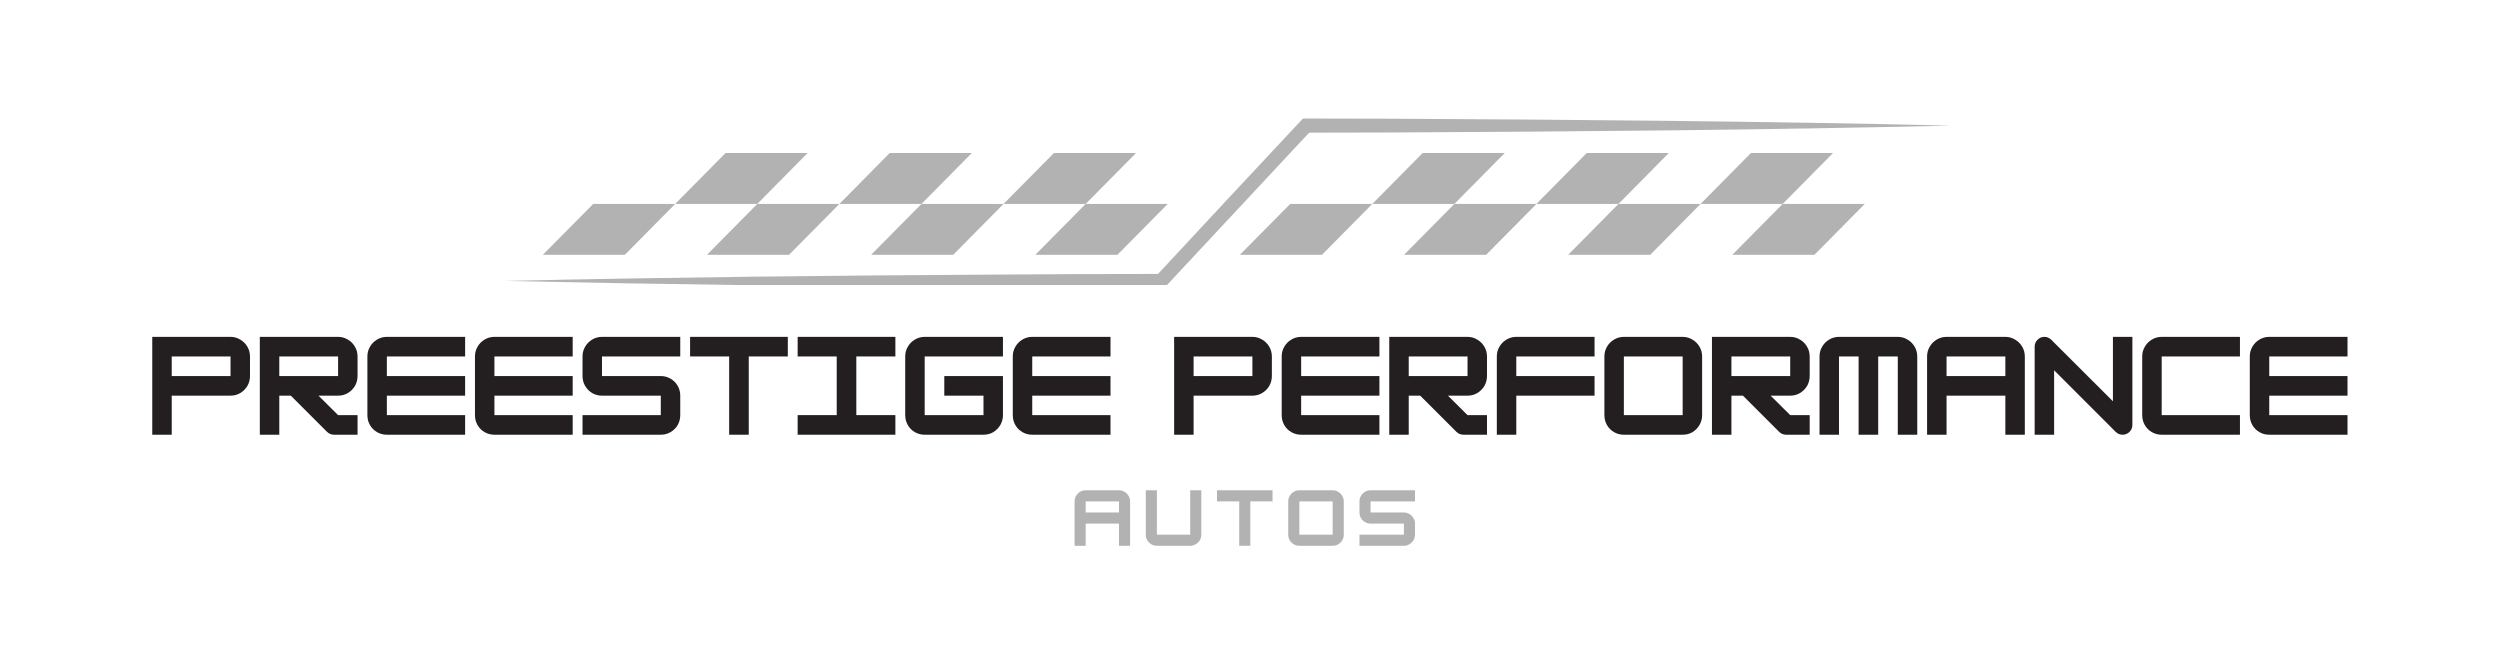 <svg xmlns="http://www.w3.org/2000/svg" xmlns:xlink="http://www.w3.org/1999/xlink" width="380" zoomAndPan="magnify" viewBox="0 0 285 75" height="100" preserveAspectRatio="xMidYMid meet" version="1.2"><defs><clipPath id="dabc2c99b8"><path d="M 61.863 23.176 L 77 23.176 L 77 29.137 L 61.863 29.137 Z M 61.863 23.176 "/></clipPath><clipPath id="c6c96eb33c"><path d="M 71.23 29.051 L 61.883 29.051 L 67.621 23.25 L 76.969 23.25 Z M 71.23 29.051 "/></clipPath><clipPath id="4ae2fc61db"><path d="M 76.941 17.332 L 92.137 17.332 L 92.137 23.293 L 76.941 23.293 Z M 76.941 17.332 "/></clipPath><clipPath id="dc1627deff"><path d="M 86.328 23.25 L 76.969 23.25 L 82.711 17.445 L 92.066 17.445 Z M 86.328 23.25 "/></clipPath><clipPath id="4fc2e1a861"><path d="M 80.566 23.176 L 95.762 23.176 L 95.762 29.137 L 80.566 29.137 Z M 80.566 23.176 "/></clipPath><clipPath id="8e07fc80f6"><path d="M 89.949 29.051 L 80.59 29.051 L 86.328 23.25 L 95.688 23.25 Z M 89.949 29.051 "/></clipPath><clipPath id="3ef03edd74"><path d="M 95.645 17.332 L 110.84 17.332 L 110.84 23.293 L 95.645 23.293 Z M 95.645 17.332 "/></clipPath><clipPath id="dc5ff9a255"><path d="M 105.047 23.25 L 95.688 23.25 L 101.426 17.445 L 110.785 17.445 Z M 105.047 23.25 "/></clipPath><clipPath id="0642c3bc4d"><path d="M 99.27 23.176 L 114.465 23.176 L 114.465 29.137 L 99.27 29.137 Z M 99.27 23.176 "/></clipPath><clipPath id="d30f8e7357"><path d="M 108.664 29.051 L 99.305 29.051 L 105.047 23.25 L 114.402 23.25 Z M 108.664 29.051 "/></clipPath><clipPath id="d148203148"><path d="M 114.348 17.332 L 129.543 17.332 L 129.543 23.293 L 114.348 23.293 Z M 114.348 17.332 "/></clipPath><clipPath id="46d79f85b7"><path d="M 123.754 23.25 L 114.402 23.25 L 120.145 17.445 L 129.504 17.445 L 123.762 23.25 Z M 123.754 23.25 "/></clipPath><clipPath id="58dfae2314"><path d="M 118 23.176 L 133.164 23.176 L 133.164 29.137 L 118 29.137 Z M 118 23.176 "/></clipPath><clipPath id="b83878b117"><path d="M 127.383 29.051 L 118.023 29.051 L 123.762 23.25 L 133.121 23.25 Z M 127.383 29.051 "/></clipPath><clipPath id="79ec25ad7e"><path d="M 141.23 23.176 L 156.543 23.176 L 156.543 29.137 L 141.23 29.137 Z M 141.23 23.176 "/></clipPath><clipPath id="b26212bf35"><path d="M 150.699 29.051 L 141.34 29.051 L 147.082 23.25 L 156.438 23.25 Z M 150.699 29.051 "/></clipPath><clipPath id="0b16154a20"><path d="M 156.426 17.332 L 171.621 17.332 L 171.621 23.293 L 156.426 23.293 Z M 156.426 17.332 "/></clipPath><clipPath id="ff0b4d70b6"><path d="M 165.789 23.25 L 156.438 23.25 L 162.18 17.445 L 171.539 17.445 L 165.797 23.25 Z M 165.789 23.25 "/></clipPath><clipPath id="576c8e3806"><path d="M 160.047 23.176 L 175.242 23.176 L 175.242 29.137 L 160.047 29.137 Z M 160.047 23.176 "/></clipPath><clipPath id="3894efee2e"><path d="M 169.418 29.051 L 160.059 29.051 L 165.797 23.25 L 175.156 23.25 Z M 169.418 29.051 "/></clipPath><clipPath id="b914f2b29d"><path d="M 175.125 17.332 L 190.32 17.332 L 190.32 23.293 L 175.125 23.293 Z M 175.125 17.332 "/></clipPath><clipPath id="bc977ec8c5"><path d="M 184.504 23.25 L 175.145 23.25 L 180.887 17.445 L 190.242 17.445 Z M 184.504 23.25 "/></clipPath><clipPath id="b2e8e4c149"><path d="M 178.75 23.176 L 193.945 23.176 L 193.945 29.137 L 178.75 29.137 Z M 178.75 23.176 "/></clipPath><clipPath id="f28efab71e"><path d="M 188.125 29.051 L 178.766 29.051 L 184.504 23.25 L 193.863 23.25 Z M 188.125 29.051 "/></clipPath><clipPath id="0f05357c9e"><path d="M 193.828 17.332 L 209 17.332 L 209 23.293 L 193.828 23.293 Z M 193.828 17.332 "/></clipPath><clipPath id="966aec34b4"><path d="M 203.223 23.25 L 193.863 23.25 L 199.602 17.445 L 208.961 17.445 Z M 203.223 23.25 "/></clipPath><clipPath id="7ad51bf253"><path d="M 197.449 23.176 L 212.645 23.176 L 212.645 29.137 L 197.449 29.137 Z M 197.449 23.176 "/></clipPath><clipPath id="c0ec016e92"><path d="M 206.84 29.051 L 197.48 29.051 L 203.223 23.25 L 212.582 23.25 Z M 206.84 29.051 "/></clipPath><clipPath id="18c51faded"><path d="M 57.539 13.473 L 222.23 13.473 L 222.23 32.527 L 57.539 32.527 Z M 57.539 13.473 "/></clipPath><clipPath id="3df317e014"><path d="M 148.535 13.52 C 148.535 13.52 148.293 13.773 148.293 13.773 C 144.242 18.09 136.191 26.719 132.016 31.227 C 125.895 31.227 119.773 31.258 113.656 31.301 C 95.043 31.406 76.148 31.605 57.547 32.027 C 66.336 32.219 75.133 32.375 83.945 32.492 L 133.039 32.492 C 137.289 27.945 145.055 19.629 149.242 15.125 C 150.922 15.125 158.086 15.105 158.086 15.105 C 179.336 15.008 200.922 14.82 222.16 14.324 L 222.16 14.312 C 200.922 13.816 179.336 13.637 158.086 13.531 L 148.895 13.512 L 148.547 13.512 Z M 148.535 13.52 "/></clipPath></defs><g id="d30368f0e4"><g clip-rule="nonzero" clip-path="url(#dabc2c99b8)"><g clip-rule="nonzero" clip-path="url(#c6c96eb33c)"><path style=" stroke:none;fill-rule:nonzero;fill:#b2b2b2;fill-opacity:1;" d="M 52.281 8.215 L 227.723 8.215 L 227.723 38.137 L 52.281 38.137 Z M 52.281 8.215 "/></g></g><g clip-rule="nonzero" clip-path="url(#4ae2fc61db)"><g clip-rule="nonzero" clip-path="url(#dc1627deff)"><path style=" stroke:none;fill-rule:nonzero;fill:#b2b2b2;fill-opacity:1;" d="M 52.281 8.215 L 227.723 8.215 L 227.723 38.137 L 52.281 38.137 Z M 52.281 8.215 "/></g></g><g clip-rule="nonzero" clip-path="url(#4fc2e1a861)"><g clip-rule="nonzero" clip-path="url(#8e07fc80f6)"><path style=" stroke:none;fill-rule:nonzero;fill:#b2b2b2;fill-opacity:1;" d="M 52.281 8.215 L 227.723 8.215 L 227.723 38.137 L 52.281 38.137 Z M 52.281 8.215 "/></g></g><g clip-rule="nonzero" clip-path="url(#3ef03edd74)"><g clip-rule="nonzero" clip-path="url(#dc5ff9a255)"><path style=" stroke:none;fill-rule:nonzero;fill:#b2b2b2;fill-opacity:1;" d="M 52.281 8.215 L 227.723 8.215 L 227.723 38.137 L 52.281 38.137 Z M 52.281 8.215 "/></g></g><g clip-rule="nonzero" clip-path="url(#0642c3bc4d)"><g clip-rule="nonzero" clip-path="url(#d30f8e7357)"><path style=" stroke:none;fill-rule:nonzero;fill:#b2b2b2;fill-opacity:1;" d="M 52.281 8.215 L 227.723 8.215 L 227.723 38.137 L 52.281 38.137 Z M 52.281 8.215 "/></g></g><g clip-rule="nonzero" clip-path="url(#d148203148)"><g clip-rule="nonzero" clip-path="url(#46d79f85b7)"><path style=" stroke:none;fill-rule:nonzero;fill:#b2b2b2;fill-opacity:1;" d="M 52.281 8.215 L 227.723 8.215 L 227.723 38.137 L 52.281 38.137 Z M 52.281 8.215 "/></g></g><g clip-rule="nonzero" clip-path="url(#58dfae2314)"><g clip-rule="nonzero" clip-path="url(#b83878b117)"><path style=" stroke:none;fill-rule:nonzero;fill:#b2b2b2;fill-opacity:1;" d="M 52.281 8.215 L 227.723 8.215 L 227.723 38.137 L 52.281 38.137 Z M 52.281 8.215 "/></g></g><g clip-rule="nonzero" clip-path="url(#79ec25ad7e)"><g clip-rule="nonzero" clip-path="url(#b26212bf35)"><path style=" stroke:none;fill-rule:nonzero;fill:#b2b2b2;fill-opacity:1;" d="M 52.281 8.215 L 227.723 8.215 L 227.723 38.137 L 52.281 38.137 Z M 52.281 8.215 "/></g></g><g clip-rule="nonzero" clip-path="url(#0b16154a20)"><g clip-rule="nonzero" clip-path="url(#ff0b4d70b6)"><path style=" stroke:none;fill-rule:nonzero;fill:#b2b2b2;fill-opacity:1;" d="M 52.281 8.215 L 227.723 8.215 L 227.723 38.137 L 52.281 38.137 Z M 52.281 8.215 "/></g></g><g clip-rule="nonzero" clip-path="url(#576c8e3806)"><g clip-rule="nonzero" clip-path="url(#3894efee2e)"><path style=" stroke:none;fill-rule:nonzero;fill:#b2b2b2;fill-opacity:1;" d="M 52.281 8.215 L 227.723 8.215 L 227.723 38.137 L 52.281 38.137 Z M 52.281 8.215 "/></g></g><g clip-rule="nonzero" clip-path="url(#b914f2b29d)"><g clip-rule="nonzero" clip-path="url(#bc977ec8c5)"><path style=" stroke:none;fill-rule:nonzero;fill:#b2b2b2;fill-opacity:1;" d="M 52.281 8.215 L 227.723 8.215 L 227.723 38.137 L 52.281 38.137 Z M 52.281 8.215 "/></g></g><g clip-rule="nonzero" clip-path="url(#b2e8e4c149)"><g clip-rule="nonzero" clip-path="url(#f28efab71e)"><path style=" stroke:none;fill-rule:nonzero;fill:#b2b2b2;fill-opacity:1;" d="M 52.281 8.215 L 227.723 8.215 L 227.723 38.137 L 52.281 38.137 Z M 52.281 8.215 "/></g></g><g clip-rule="nonzero" clip-path="url(#0f05357c9e)"><g clip-rule="nonzero" clip-path="url(#966aec34b4)"><path style=" stroke:none;fill-rule:nonzero;fill:#b2b2b2;fill-opacity:1;" d="M 52.281 8.215 L 227.723 8.215 L 227.723 38.137 L 52.281 38.137 Z M 52.281 8.215 "/></g></g><g clip-rule="nonzero" clip-path="url(#7ad51bf253)"><g clip-rule="nonzero" clip-path="url(#c0ec016e92)"><path style=" stroke:none;fill-rule:nonzero;fill:#b2b2b2;fill-opacity:1;" d="M 52.281 8.215 L 227.723 8.215 L 227.723 38.137 L 52.281 38.137 Z M 52.281 8.215 "/></g></g><g clip-rule="nonzero" clip-path="url(#18c51faded)"><g clip-rule="nonzero" clip-path="url(#3df317e014)"><path style=" stroke:none;fill-rule:nonzero;fill:#b2b2b2;fill-opacity:1;" d="M 52.281 8.215 L 227.723 8.215 L 227.723 38.137 L 52.281 38.137 Z M 52.281 8.215 "/></g></g><g style="fill:#231e20;fill-opacity:1;"><g transform="translate(16.796, 49.558)"><path style="stroke:none" d="M 9.484 -11.156 C 9.891 -11.156 10.258 -11.051 10.594 -10.844 C 10.938 -10.645 11.207 -10.375 11.406 -10.031 C 11.602 -9.695 11.703 -9.328 11.703 -8.922 L 11.703 -6.688 C 11.703 -6.281 11.602 -5.906 11.406 -5.562 C 11.207 -5.227 10.938 -4.957 10.594 -4.75 C 10.258 -4.551 9.891 -4.453 9.484 -4.453 L 2.781 -4.453 L 2.781 0 L 0.562 0 L 0.562 -11.156 Z M 2.781 -6.688 L 9.484 -6.688 L 9.484 -8.922 L 2.781 -8.922 Z M 2.781 -6.688 "/></g></g><g style="fill:#231e20;fill-opacity:1;"><g transform="translate(29.058, 49.558)"><path style="stroke:none" d="M 11.703 -8.922 L 11.703 -6.688 C 11.703 -6.281 11.602 -5.906 11.406 -5.562 C 11.207 -5.227 10.938 -4.957 10.594 -4.75 C 10.258 -4.551 9.891 -4.453 9.484 -4.453 L 7.25 -4.453 L 9.484 -2.234 L 11.703 -2.234 L 11.703 0 L 9.031 0 C 8.719 0 8.445 -0.109 8.219 -0.328 L 4.094 -4.453 L 2.781 -4.453 L 2.781 0 L 0.562 0 L 0.562 -11.156 L 9.484 -11.156 C 9.891 -11.156 10.258 -11.051 10.594 -10.844 C 10.938 -10.645 11.207 -10.375 11.406 -10.031 C 11.602 -9.695 11.703 -9.328 11.703 -8.922 Z M 9.484 -8.922 L 2.781 -8.922 L 2.781 -6.688 L 9.484 -6.688 Z M 9.484 -8.922 "/></g></g><g style="fill:#231e20;fill-opacity:1;"><g transform="translate(41.321, 49.558)"><path style="stroke:none" d="M 11.703 -11.156 L 11.703 -8.922 L 2.781 -8.922 L 2.781 -6.688 L 11.703 -6.688 L 11.703 -4.453 L 2.781 -4.453 L 2.781 -2.234 L 11.703 -2.234 L 11.703 0 L 2.781 0 C 2.375 0 2 -0.098 1.656 -0.297 C 1.32 -0.492 1.055 -0.758 0.859 -1.094 C 0.66 -1.438 0.562 -1.816 0.562 -2.234 L 0.562 -8.922 C 0.562 -9.328 0.66 -9.695 0.859 -10.031 C 1.055 -10.375 1.32 -10.645 1.656 -10.844 C 2 -11.051 2.375 -11.156 2.781 -11.156 Z M 11.703 -11.156 "/></g></g><g style="fill:#231e20;fill-opacity:1;"><g transform="translate(53.583, 49.558)"><path style="stroke:none" d="M 11.703 -11.156 L 11.703 -8.922 L 2.781 -8.922 L 2.781 -6.688 L 11.703 -6.688 L 11.703 -4.453 L 2.781 -4.453 L 2.781 -2.234 L 11.703 -2.234 L 11.703 0 L 2.781 0 C 2.375 0 2 -0.098 1.656 -0.297 C 1.32 -0.492 1.055 -0.758 0.859 -1.094 C 0.66 -1.438 0.562 -1.816 0.562 -2.234 L 0.562 -8.922 C 0.562 -9.328 0.66 -9.695 0.859 -10.031 C 1.055 -10.375 1.32 -10.645 1.656 -10.844 C 2 -11.051 2.375 -11.156 2.781 -11.156 Z M 11.703 -11.156 "/></g></g><g style="fill:#231e20;fill-opacity:1;"><g transform="translate(65.846, 49.558)"><path style="stroke:none" d="M 11.703 -11.156 L 11.703 -8.922 L 2.781 -8.922 L 2.781 -6.688 L 9.484 -6.688 C 9.891 -6.688 10.258 -6.586 10.594 -6.391 C 10.938 -6.191 11.207 -5.922 11.406 -5.578 C 11.602 -5.242 11.703 -4.867 11.703 -4.453 L 11.703 -2.234 C 11.703 -1.816 11.602 -1.438 11.406 -1.094 C 11.207 -0.758 10.938 -0.492 10.594 -0.297 C 10.258 -0.098 9.891 0 9.484 0 L 0.562 0 L 0.562 -2.234 L 9.484 -2.234 L 9.484 -4.453 L 2.781 -4.453 C 2.375 -4.453 2 -4.551 1.656 -4.75 C 1.32 -4.957 1.055 -5.227 0.859 -5.562 C 0.66 -5.906 0.562 -6.281 0.562 -6.688 L 0.562 -8.922 C 0.562 -9.328 0.66 -9.695 0.859 -10.031 C 1.055 -10.375 1.32 -10.645 1.656 -10.844 C 2 -11.051 2.375 -11.156 2.781 -11.156 Z M 11.703 -11.156 "/></g></g><g style="fill:#231e20;fill-opacity:1;"><g transform="translate(78.108, 49.558)"><path style="stroke:none" d="M 11.703 -11.156 L 11.703 -8.922 L 7.25 -8.922 L 7.25 0 L 5.016 0 L 5.016 -8.922 L 0.562 -8.922 L 0.562 -11.156 Z M 11.703 -11.156 "/></g></g><g style="fill:#231e20;fill-opacity:1;"><g transform="translate(90.37, 49.558)"><path style="stroke:none" d="M 11.703 0 L 0.562 0 L 0.562 -2.234 L 5.016 -2.234 L 5.016 -8.922 L 0.562 -8.922 L 0.562 -11.156 L 11.703 -11.156 L 11.703 -8.922 L 7.25 -8.922 L 7.25 -2.234 L 11.703 -2.234 Z M 11.703 0 "/></g></g><g style="fill:#231e20;fill-opacity:1;"><g transform="translate(102.633, 49.558)"><path style="stroke:none" d="M 11.703 -11.156 L 11.703 -8.922 L 2.781 -8.922 L 2.781 -2.234 L 9.484 -2.234 L 9.484 -4.453 L 5.016 -4.453 L 5.016 -6.688 L 11.703 -6.688 L 11.703 -2.234 C 11.703 -1.828 11.602 -1.453 11.406 -1.109 C 11.207 -0.773 10.941 -0.504 10.609 -0.297 C 10.273 -0.098 9.898 0 9.484 0 L 2.781 0 C 2.375 0 2 -0.098 1.656 -0.297 C 1.32 -0.492 1.055 -0.758 0.859 -1.094 C 0.66 -1.438 0.562 -1.816 0.562 -2.234 L 0.562 -8.922 C 0.562 -9.328 0.66 -9.695 0.859 -10.031 C 1.055 -10.375 1.32 -10.645 1.656 -10.844 C 2 -11.051 2.375 -11.156 2.781 -11.156 Z M 11.703 -11.156 "/></g></g><g style="fill:#231e20;fill-opacity:1;"><g transform="translate(114.895, 49.558)"><path style="stroke:none" d="M 11.703 -11.156 L 11.703 -8.922 L 2.781 -8.922 L 2.781 -6.688 L 11.703 -6.688 L 11.703 -4.453 L 2.781 -4.453 L 2.781 -2.234 L 11.703 -2.234 L 11.703 0 L 2.781 0 C 2.375 0 2 -0.098 1.656 -0.297 C 1.32 -0.492 1.055 -0.758 0.859 -1.094 C 0.66 -1.438 0.562 -1.816 0.562 -2.234 L 0.562 -8.922 C 0.562 -9.328 0.66 -9.695 0.859 -10.031 C 1.055 -10.375 1.32 -10.645 1.656 -10.844 C 2 -11.051 2.375 -11.156 2.781 -11.156 Z M 11.703 -11.156 "/></g></g><g style="fill:#231e20;fill-opacity:1;"><g transform="translate(127.158, 49.558)"><path style="stroke:none" d=""/></g></g><g style="fill:#231e20;fill-opacity:1;"><g transform="translate(133.289, 49.558)"><path style="stroke:none" d="M 9.484 -11.156 C 9.891 -11.156 10.258 -11.051 10.594 -10.844 C 10.938 -10.645 11.207 -10.375 11.406 -10.031 C 11.602 -9.695 11.703 -9.328 11.703 -8.922 L 11.703 -6.688 C 11.703 -6.281 11.602 -5.906 11.406 -5.562 C 11.207 -5.227 10.938 -4.957 10.594 -4.75 C 10.258 -4.551 9.891 -4.453 9.484 -4.453 L 2.781 -4.453 L 2.781 0 L 0.562 0 L 0.562 -11.156 Z M 2.781 -6.688 L 9.484 -6.688 L 9.484 -8.922 L 2.781 -8.922 Z M 2.781 -6.688 "/></g></g><g style="fill:#231e20;fill-opacity:1;"><g transform="translate(145.551, 49.558)"><path style="stroke:none" d="M 11.703 -11.156 L 11.703 -8.922 L 2.781 -8.922 L 2.781 -6.688 L 11.703 -6.688 L 11.703 -4.453 L 2.781 -4.453 L 2.781 -2.234 L 11.703 -2.234 L 11.703 0 L 2.781 0 C 2.375 0 2 -0.098 1.656 -0.297 C 1.32 -0.492 1.055 -0.758 0.859 -1.094 C 0.66 -1.438 0.562 -1.816 0.562 -2.234 L 0.562 -8.922 C 0.562 -9.328 0.66 -9.695 0.859 -10.031 C 1.055 -10.375 1.32 -10.645 1.656 -10.844 C 2 -11.051 2.375 -11.156 2.781 -11.156 Z M 11.703 -11.156 "/></g></g><g style="fill:#231e20;fill-opacity:1;"><g transform="translate(157.814, 49.558)"><path style="stroke:none" d="M 11.703 -8.922 L 11.703 -6.688 C 11.703 -6.281 11.602 -5.906 11.406 -5.562 C 11.207 -5.227 10.938 -4.957 10.594 -4.75 C 10.258 -4.551 9.891 -4.453 9.484 -4.453 L 7.25 -4.453 L 9.484 -2.234 L 11.703 -2.234 L 11.703 0 L 9.031 0 C 8.719 0 8.445 -0.109 8.219 -0.328 L 4.094 -4.453 L 2.781 -4.453 L 2.781 0 L 0.562 0 L 0.562 -11.156 L 9.484 -11.156 C 9.891 -11.156 10.258 -11.051 10.594 -10.844 C 10.938 -10.645 11.207 -10.375 11.406 -10.031 C 11.602 -9.695 11.703 -9.328 11.703 -8.922 Z M 9.484 -8.922 L 2.781 -8.922 L 2.781 -6.688 L 9.484 -6.688 Z M 9.484 -8.922 "/></g></g><g style="fill:#231e20;fill-opacity:1;"><g transform="translate(170.076, 49.558)"><path style="stroke:none" d="M 11.703 -11.156 L 11.703 -8.922 L 2.781 -8.922 L 2.781 -6.688 L 11.703 -6.688 L 11.703 -4.453 L 2.781 -4.453 L 2.781 0 L 0.562 0 L 0.562 -8.922 C 0.562 -9.328 0.66 -9.695 0.859 -10.031 C 1.055 -10.375 1.32 -10.645 1.656 -10.844 C 2 -11.051 2.375 -11.156 2.781 -11.156 Z M 11.703 -11.156 "/></g></g><g style="fill:#231e20;fill-opacity:1;"><g transform="translate(182.339, 49.558)"><path style="stroke:none" d="M 9.484 0 L 2.781 0 C 2.375 0 2 -0.098 1.656 -0.297 C 1.32 -0.492 1.055 -0.758 0.859 -1.094 C 0.66 -1.438 0.562 -1.816 0.562 -2.234 L 0.562 -8.922 C 0.562 -9.328 0.66 -9.695 0.859 -10.031 C 1.055 -10.375 1.32 -10.645 1.656 -10.844 C 2 -11.051 2.375 -11.156 2.781 -11.156 L 9.484 -11.156 C 9.891 -11.156 10.258 -11.051 10.594 -10.844 C 10.938 -10.645 11.207 -10.375 11.406 -10.031 C 11.602 -9.695 11.703 -9.328 11.703 -8.922 L 11.703 -2.234 C 11.703 -1.828 11.602 -1.453 11.406 -1.109 C 11.207 -0.773 10.941 -0.504 10.609 -0.297 C 10.273 -0.098 9.898 0 9.484 0 Z M 2.781 -8.922 L 2.781 -2.234 L 9.484 -2.234 L 9.484 -8.922 Z M 2.781 -8.922 "/></g></g><g style="fill:#231e20;fill-opacity:1;"><g transform="translate(194.601, 49.558)"><path style="stroke:none" d="M 11.703 -8.922 L 11.703 -6.688 C 11.703 -6.281 11.602 -5.906 11.406 -5.562 C 11.207 -5.227 10.938 -4.957 10.594 -4.75 C 10.258 -4.551 9.891 -4.453 9.484 -4.453 L 7.25 -4.453 L 9.484 -2.234 L 11.703 -2.234 L 11.703 0 L 9.031 0 C 8.719 0 8.445 -0.109 8.219 -0.328 L 4.094 -4.453 L 2.781 -4.453 L 2.781 0 L 0.562 0 L 0.562 -11.156 L 9.484 -11.156 C 9.891 -11.156 10.258 -11.051 10.594 -10.844 C 10.938 -10.645 11.207 -10.375 11.406 -10.031 C 11.602 -9.695 11.703 -9.328 11.703 -8.922 Z M 9.484 -8.922 L 2.781 -8.922 L 2.781 -6.688 L 9.484 -6.688 Z M 9.484 -8.922 "/></g></g><g style="fill:#231e20;fill-opacity:1;"><g transform="translate(206.864, 49.558)"><path style="stroke:none" d="M 2.781 -11.156 L 9.484 -11.156 C 9.891 -11.156 10.258 -11.051 10.594 -10.844 C 10.938 -10.645 11.207 -10.375 11.406 -10.031 C 11.602 -9.695 11.703 -9.328 11.703 -8.922 L 11.703 0 L 9.484 0 L 9.484 -8.922 L 7.25 -8.922 L 7.25 0 L 5.016 0 L 5.016 -8.922 L 2.781 -8.922 L 2.781 0 L 0.562 0 L 0.562 -8.922 C 0.562 -9.328 0.66 -9.695 0.859 -10.031 C 1.055 -10.375 1.32 -10.645 1.656 -10.844 C 2 -11.051 2.375 -11.156 2.781 -11.156 Z M 2.781 -11.156 "/></g></g><g style="fill:#231e20;fill-opacity:1;"><g transform="translate(219.126, 49.558)"><path style="stroke:none" d="M 2.781 -11.156 L 9.484 -11.156 C 9.891 -11.156 10.258 -11.051 10.594 -10.844 C 10.938 -10.645 11.207 -10.375 11.406 -10.031 C 11.602 -9.695 11.703 -9.328 11.703 -8.922 L 11.703 0 L 9.484 0 L 9.484 -4.453 L 2.781 -4.453 L 2.781 0 L 0.562 0 L 0.562 -8.922 C 0.562 -9.328 0.66 -9.695 0.859 -10.031 C 1.055 -10.375 1.32 -10.645 1.656 -10.844 C 2 -11.051 2.375 -11.156 2.781 -11.156 Z M 2.781 -8.922 L 2.781 -6.688 L 9.484 -6.688 L 9.484 -8.922 Z M 2.781 -8.922 "/></g></g><g style="fill:#231e20;fill-opacity:1;"><g transform="translate(231.389, 49.558)"><path style="stroke:none" d="M 2.781 0 L 0.562 0 L 0.562 -10.031 C 0.562 -10.344 0.672 -10.609 0.891 -10.828 C 1.109 -11.047 1.367 -11.156 1.672 -11.156 C 1.973 -11.156 2.238 -11.039 2.469 -10.812 L 9.484 -3.812 L 9.484 -11.156 L 11.703 -11.156 L 11.703 -1.109 C 11.703 -0.805 11.594 -0.547 11.375 -0.328 C 11.156 -0.109 10.895 0 10.594 0 C 10.281 0 10.016 -0.109 9.797 -0.328 L 2.781 -7.344 Z M 2.781 0 "/></g></g><g style="fill:#231e20;fill-opacity:1;"><g transform="translate(243.651, 49.558)"><path style="stroke:none" d="M 11.703 0 L 2.781 0 C 2.375 0 2 -0.098 1.656 -0.297 C 1.32 -0.492 1.055 -0.758 0.859 -1.094 C 0.66 -1.438 0.562 -1.816 0.562 -2.234 L 0.562 -8.922 C 0.562 -9.328 0.66 -9.695 0.859 -10.031 C 1.055 -10.375 1.32 -10.645 1.656 -10.844 C 2 -11.051 2.375 -11.156 2.781 -11.156 L 11.703 -11.156 L 11.703 -8.922 L 2.781 -8.922 L 2.781 -2.234 L 11.703 -2.234 Z M 11.703 0 "/></g></g><g style="fill:#231e20;fill-opacity:1;"><g transform="translate(255.914, 49.558)"><path style="stroke:none" d="M 11.703 -11.156 L 11.703 -8.922 L 2.781 -8.922 L 2.781 -6.688 L 11.703 -6.688 L 11.703 -4.453 L 2.781 -4.453 L 2.781 -2.234 L 11.703 -2.234 L 11.703 0 L 2.781 0 C 2.375 0 2 -0.098 1.656 -0.297 C 1.32 -0.492 1.055 -0.758 0.859 -1.094 C 0.66 -1.438 0.562 -1.816 0.562 -2.234 L 0.562 -8.922 C 0.562 -9.328 0.66 -9.695 0.859 -10.031 C 1.055 -10.375 1.32 -10.645 1.656 -10.844 C 2 -11.051 2.375 -11.156 2.781 -11.156 Z M 11.703 -11.156 "/></g></g><g style="fill:#b2b2b2;fill-opacity:1;"><g transform="translate(122.189, 62.219)"><path style="stroke:none" d="M 1.578 -6.328 L 5.375 -6.328 C 5.602 -6.328 5.812 -6.27 6 -6.156 C 6.195 -6.039 6.352 -5.883 6.469 -5.688 C 6.582 -5.5 6.641 -5.289 6.641 -5.062 L 6.641 0 L 5.375 0 L 5.375 -2.531 L 1.578 -2.531 L 1.578 0 L 0.312 0 L 0.312 -5.062 C 0.312 -5.289 0.367 -5.5 0.484 -5.688 C 0.598 -5.883 0.75 -6.039 0.938 -6.156 C 1.133 -6.27 1.348 -6.328 1.578 -6.328 Z M 1.578 -5.062 L 1.578 -3.797 L 5.375 -3.797 L 5.375 -5.062 Z M 1.578 -5.062 "/></g></g><g style="fill:#b2b2b2;fill-opacity:1;"><g transform="translate(130.309, 62.219)"><path style="stroke:none" d="M 5.375 0 L 1.578 0 C 1.348 0 1.133 -0.055 0.938 -0.172 C 0.75 -0.285 0.598 -0.438 0.484 -0.625 C 0.367 -0.82 0.312 -1.035 0.312 -1.266 L 0.312 -6.328 L 1.578 -6.328 L 1.578 -1.266 L 5.375 -1.266 L 5.375 -6.328 L 6.641 -6.328 L 6.641 -1.266 C 6.641 -1.035 6.582 -0.82 6.469 -0.625 C 6.352 -0.438 6.195 -0.285 6 -0.172 C 5.812 -0.055 5.602 0 5.375 0 Z M 5.375 0 "/></g></g><g style="fill:#b2b2b2;fill-opacity:1;"><g transform="translate(138.428, 62.219)"><path style="stroke:none" d="M 6.641 -6.328 L 6.641 -5.062 L 4.109 -5.062 L 4.109 0 L 2.844 0 L 2.844 -5.062 L 0.312 -5.062 L 0.312 -6.328 Z M 6.641 -6.328 "/></g></g><g style="fill:#b2b2b2;fill-opacity:1;"><g transform="translate(146.548, 62.219)"><path style="stroke:none" d="M 5.375 0 L 1.578 0 C 1.348 0 1.133 -0.055 0.938 -0.172 C 0.75 -0.285 0.598 -0.438 0.484 -0.625 C 0.367 -0.82 0.312 -1.035 0.312 -1.266 L 0.312 -5.062 C 0.312 -5.289 0.367 -5.5 0.484 -5.688 C 0.598 -5.883 0.75 -6.039 0.938 -6.156 C 1.133 -6.27 1.348 -6.328 1.578 -6.328 L 5.375 -6.328 C 5.602 -6.328 5.812 -6.27 6 -6.156 C 6.195 -6.039 6.352 -5.883 6.469 -5.688 C 6.582 -5.5 6.641 -5.289 6.641 -5.062 L 6.641 -1.266 C 6.641 -1.035 6.582 -0.82 6.469 -0.625 C 6.352 -0.438 6.203 -0.285 6.016 -0.172 C 5.828 -0.055 5.613 0 5.375 0 Z M 1.578 -5.062 L 1.578 -1.266 L 5.375 -1.266 L 5.375 -5.062 Z M 1.578 -5.062 "/></g></g><g style="fill:#b2b2b2;fill-opacity:1;"><g transform="translate(154.667, 62.219)"><path style="stroke:none" d="M 6.641 -6.328 L 6.641 -5.062 L 1.578 -5.062 L 1.578 -3.797 L 5.375 -3.797 C 5.602 -3.797 5.812 -3.738 6 -3.625 C 6.195 -3.508 6.352 -3.352 6.469 -3.156 C 6.582 -2.969 6.641 -2.758 6.641 -2.531 L 6.641 -1.266 C 6.641 -1.035 6.582 -0.82 6.469 -0.625 C 6.352 -0.438 6.195 -0.285 6 -0.172 C 5.812 -0.055 5.602 0 5.375 0 L 0.312 0 L 0.312 -1.266 L 5.375 -1.266 L 5.375 -2.531 L 1.578 -2.531 C 1.348 -2.531 1.133 -2.586 0.938 -2.703 C 0.75 -2.816 0.598 -2.969 0.484 -3.156 C 0.367 -3.352 0.312 -3.566 0.312 -3.797 L 0.312 -5.062 C 0.312 -5.289 0.367 -5.5 0.484 -5.688 C 0.598 -5.883 0.75 -6.039 0.938 -6.156 C 1.133 -6.27 1.348 -6.328 1.578 -6.328 Z M 6.641 -6.328 "/></g></g></g></svg>